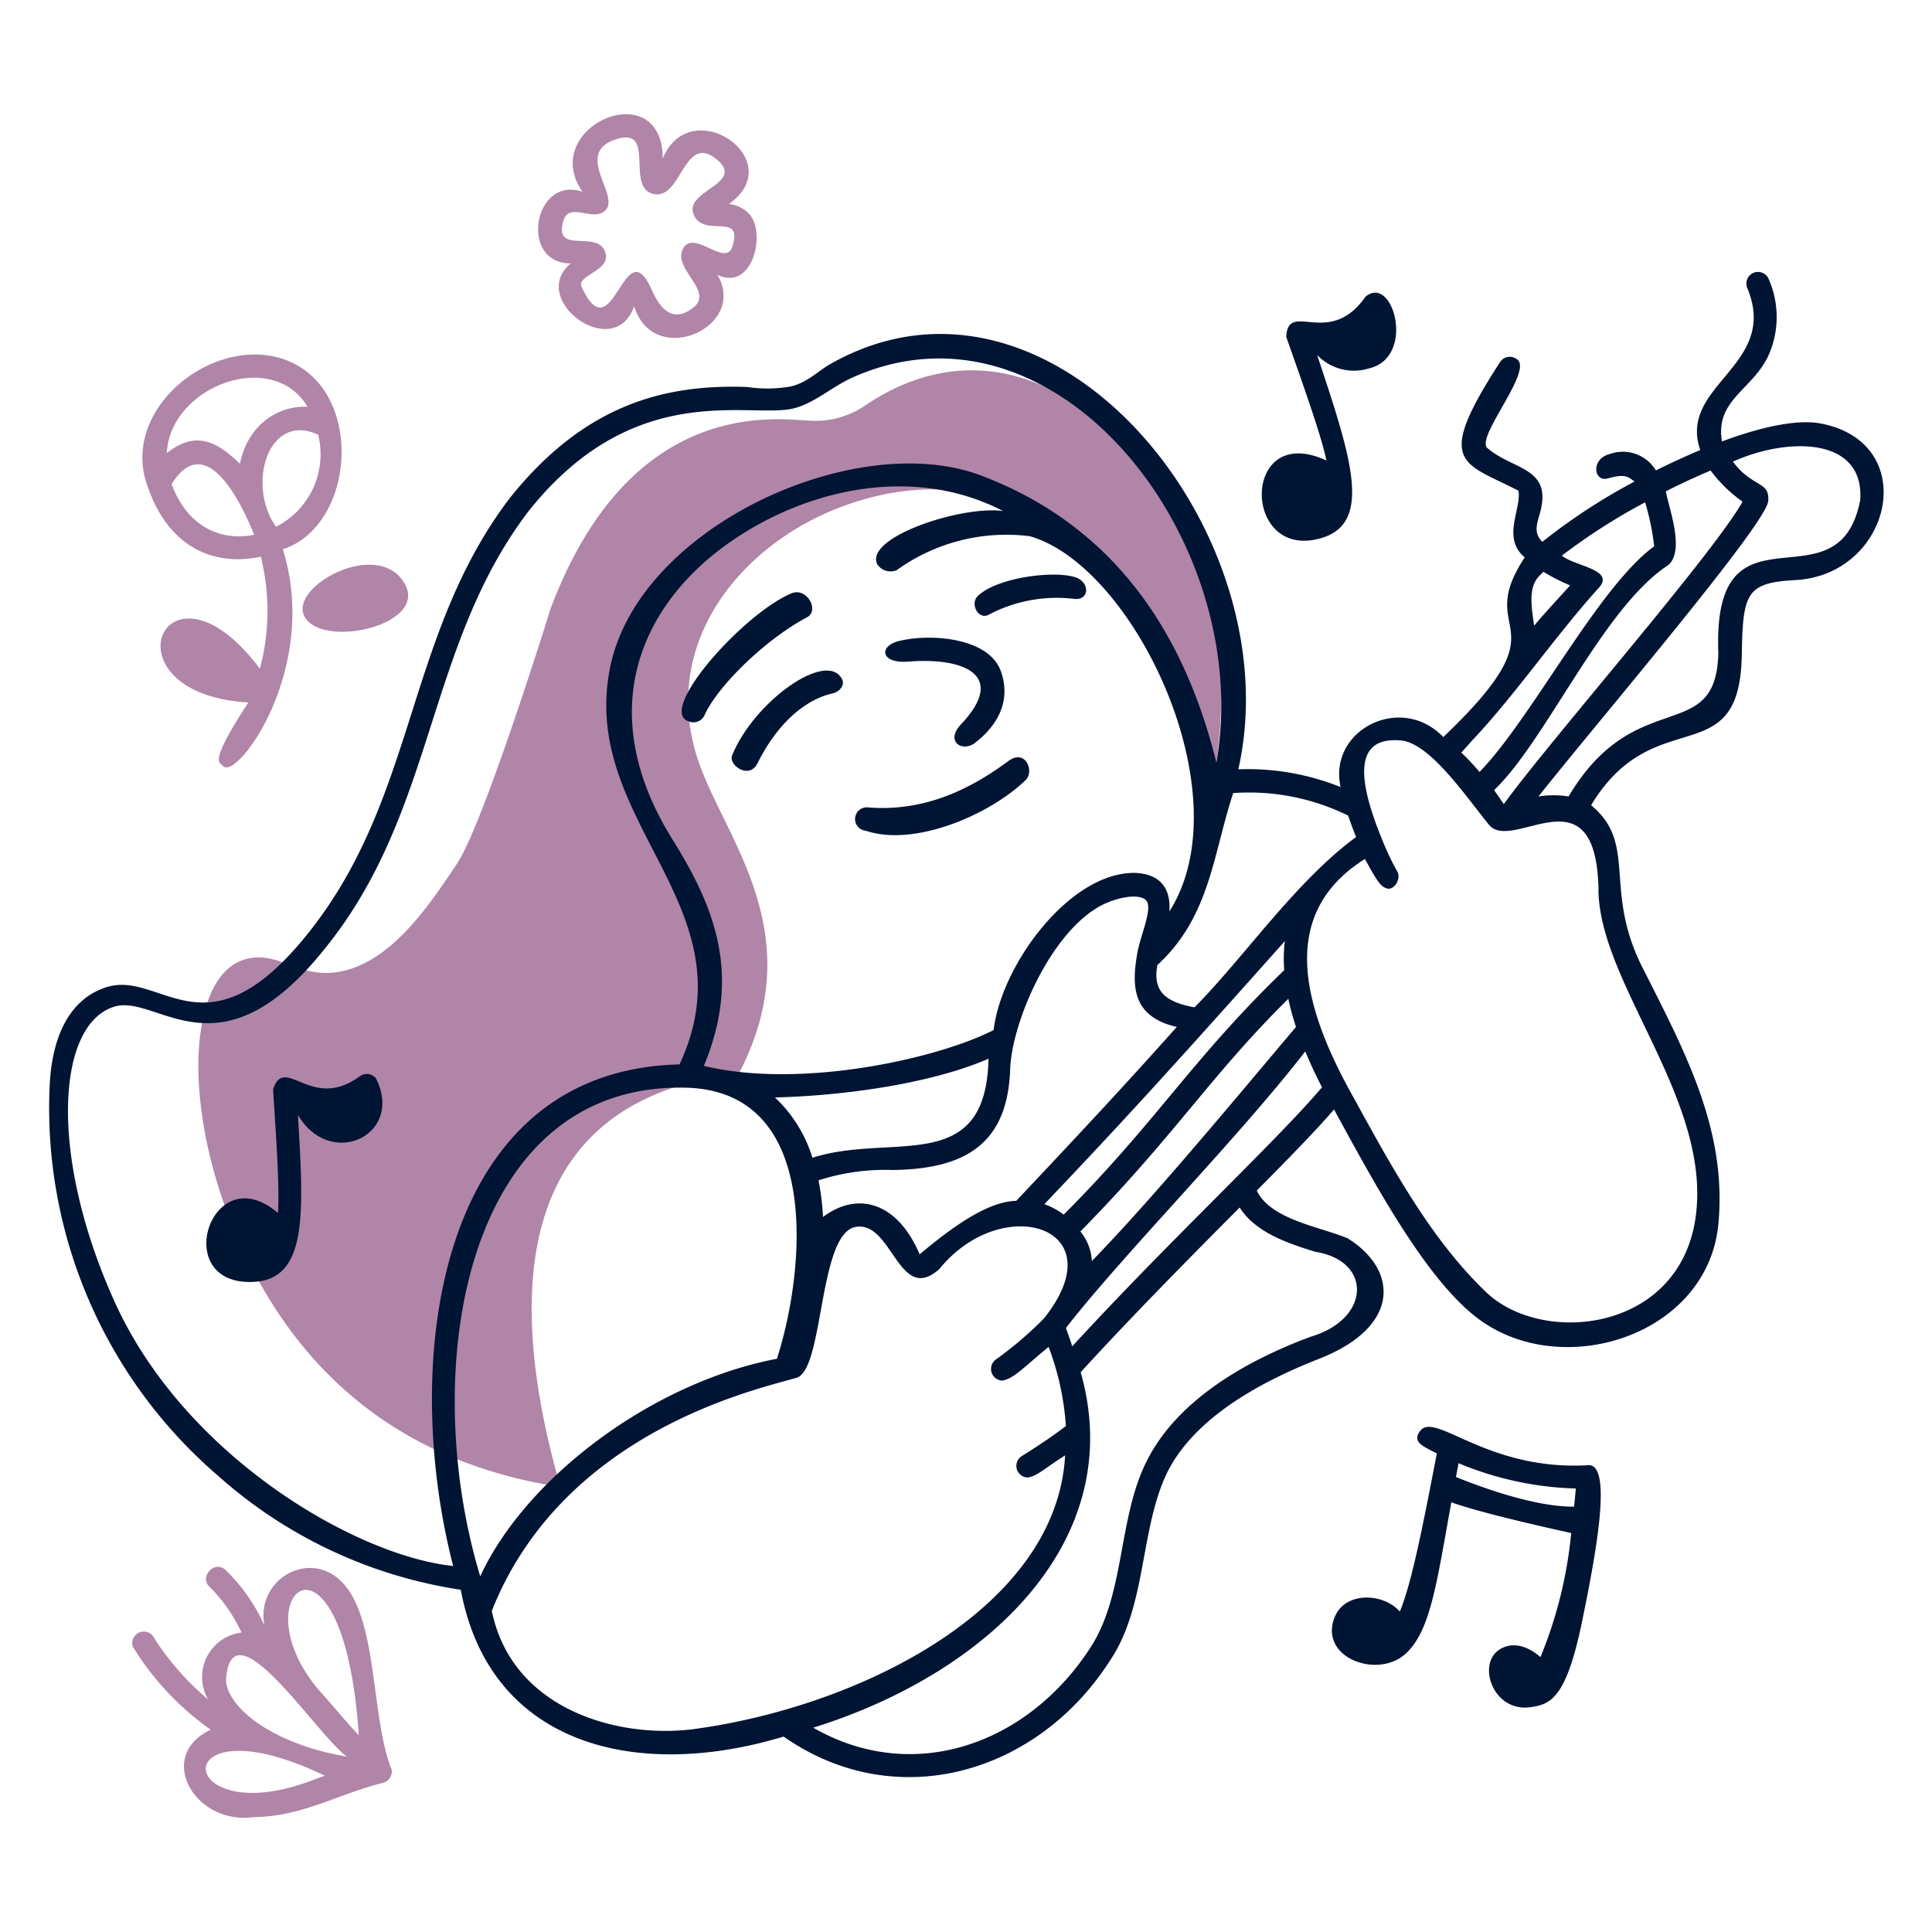 <svg xmlns="http://www.w3.org/2000/svg" width="240" height="240" fill="none" viewBox="0 0 240 240">
  <path fill="#B185A7" d="M37.74 76.392c1.872 4.465 16.368 1.2 12.216-4.38-3.623-4.811-13.716.817-12.216 4.38Zm33.156-43.667c-5.376 4.476 5.4 12.408 7.884 5.316 2.4 7.836 14.196 2.616 10.332-3.912 4.32 2.124 6.072-5.028 4.032-7.464a3.924 3.924 0 0 0-2.592-1.32c7.668-5.472-4.8-13.992-8.232-5.64 0-10.632-15.528-4.032-9.972 4.116-6.06-2.064-7.92 8.916-1.452 8.904Zm-.924-5.268c.708-2.508 3.696.216 5.244-1.344 1.848-1.86-3.96-7.02 1.2-8.772 5.16-1.752 1.308 5.688 4.584 6.708 3.672 1.128 3.852-7.572 7.956-4.308 3.84 3.048-4.032 3.9-2.784 6.912 1.248 3.012 6.228-.444 4.8 3.996-.864 2.604-4.8-2.256-6.132.264-1.332 2.52 4.008 5.28 1.2 7.368-2.544 1.908-4.056 0-5.076-2.268-3.432-7.8-4.8 8.124-8.724-.396-.66-1.392 3.6-1.992 2.988-4.152-.828-3.096-6.492.312-5.256-4.008Z"/>
  <path fill="#B185A7" d="M32.4 69.156a27.732 27.732 0 0 1-.12 13.908c-11.808-15.708-19.896 3.108-1.428 4.2-4.98 7.62-3.6 7.404-3.096 7.932 1.752 1.656 12-12.18 7.38-26.964 9.348-3.048 10.308-20.916-.6-23.82-8.784-2.34-19.704 6.768-16.164 16.104 2.58 7.464 8.172 9.888 14.028 8.64Zm-11.088-9c3.696-6 7.716 0 10.26 6.264-3.6.78-8.124-.54-10.248-6.264h-.012ZM39.528 54a10.116 10.116 0 0 1-5.232 11.436C30.6 60.3 33.276 51.108 39.528 54Zm-1.32-3.468c-4.008-.18-7.524 2.592-8.4 7.08-2.868-2.76-5.448-4.188-9.084-1.332C21.12 48 33.84 43.2 38.208 50.544v-.012Zm3.445 145.284c-4.104-2.952-9.852.804-8.796 6.132a22.277 22.277 0 0 0-4.884-6.96c-1.392-1.2-3.3.984-1.884 2.184A19.782 19.782 0 0 1 30 202.8a5.578 5.578 0 0 0-4.314 3.049 5.57 5.57 0 0 0 .174 5.279 34.69 34.69 0 0 1-6.66-7.548 1.437 1.437 0 0 0-1.815-.814 1.439 1.439 0 0 0-.897 1.774 34.916 34.916 0 0 0 9.696 10.332c-6.9 3.216-2.064 11.856 5.316 10.86 6.144-.096 10.188-2.772 16.176-4.296a1.428 1.428 0 0 0 .972-1.62c-2.76-6.84-1.536-20.088-6.996-24Zm-2.508 25.2c-17.58 6.936-19.032-10.188 1.2-.432l-1.2.432Zm-11.052-12.624c.864-9.204 11.304 7.2 15 9.816-9.72-1.62-15.3-6.54-15-9.84v.024Zm11.844 1.932c-10.8-12.156 2.712-23.556 4.632 5.232-1.668-1.776-3.18-3.612-4.632-5.256v.024ZM142.356 57.9c-14.1-16.043-26.916-12.911-34.8-7.583a10.966 10.966 0 0 1-7.2 1.92C96.36 52.08 78.3 49.273 68.4 75.6c0 0-8.28 26.676-11.64 31.704-3.36 5.028-8.4 12.732-15.24 13.5-4.596.528-6.912-2.616-10.8-1.704-7.968 1.836-8.4 21.024.492 38.28 9.468 18.468 24.576 25.2 38.4 27.336-7.74-27.036-3.972-48.3 22.176-51.36 8.544-16.476-.612-27.792-4.428-37.2-6.216-15.072 3.96-28.044 16.74-33.036 23.16-9.036 42.672 9.348 46.32 35.46 0 0 6.048-24.636-8.064-40.68Z"/>
  <path fill="#001434" d="M197.436 182.004c-12.66.804-19.116-6.708-21.012-4.26-1.08 1.404.372 1.92 2.064 2.808-1.596 8.268-3.084 16.044-4.596 19.644-2.016-2.316-6.768-2.544-8.088.672-2.04 5.028 5.28 7.752 8.784 4.584 3.084-2.784 3.852-8.58 5.7-18.828 4.032 1.428 12.816 3.36 14.892 3.816a53.85 53.85 0 0 1-3.816 15.408c-2.136-1.848-4.056-1.74-5.292-.792-2.544 1.944-.48 7.692 4.092 7.008 2.4-.36 4.392-.972 6.384-10.716 1.728-8.424 3.708-19.164.888-19.344Zm-16.572 1.476c.108-.564.216-1.128.324-1.716a40.6 40.6 0 0 0 14.568 3.144c-.072.78-.144 1.524-.216 2.256-5.004.036-11.832-2.532-14.676-3.684ZM164.4 66.757c6.156-2.029 3.3-10.369-.78-22.657a6.315 6.315 0 0 0 6.456 1.657c5.844-1.356 2.988-11.785-.456-8.892-4.512 6.456-9.6.347-9.84 4.98 1.764 5.04 4.32 12.072 4.992 15.36-10.752-4.968-10.536 12.876-.372 9.552ZM107.556 103.2c6 2.016 15.276-1.896 19.848-6.288 1.128-1.08 0-3.924-2.1-2.4-3.504 2.568-9.516 6.456-17.508 5.784a1.456 1.456 0 0 0-.24 2.904Zm-62.831 30.48c-6.084 4.488-9.324-2.784-10.8 1.644.312 5.064.84 12.192.6 15.36-8.292-7.14-13.536 9.072-3.036 8.556 6.804-.336 6.228-8.64 5.52-20.736 4.044 6.828 13.2 2.532 9.708-4.524a1.453 1.453 0 0 0-1.992-.3Zm78.107-57.323a18.097 18.097 0 0 1 10.656-1.956c1.848.18 1.92-2.064.144-2.676-2.664-.9-9.78 0-12.168 2.316-1.02.984.108 3.024 1.368 2.316Zm-22.596.336c1.608-.852 0-3.744-1.884-3-6 2.484-16.908 14.736-12.744 15.936a1.512 1.512 0 0 0 1.896-.744c1.548-3.54 7.464-9.396 12.732-12.192Z"/>
  <path fill="#001434" d="M225.913 52.56c-2.964-.444-7.332.528-12 2.28-.912-5.232 3.96-6.456 5.868-10.896a11.719 11.719 0 0 0-.072-9.288 1.443 1.443 0 0 0-1.89-.762 1.441 1.441 0 0 0-.762 1.89c4.02 9.672-8.664 12-5.844 20.124a90.084 90.084 0 0 0-5.508 2.532 4.8 4.8 0 0 0-5.736-2.04c-2.4.624-1.98 3.504-.264 3.036 1.932-.528 2.4-.372 3.336.384a74.555 74.555 0 0 0-11.448 7.488c-.996-1.008-.78-1.908-.348-3.384 1.752-5.928-3.24-5.46-6.48-8.268-1.524-1.332 5.928-9.816 3.6-11.076a1.43 1.43 0 0 0-2.004.372c-8.316 12.804-4.644 12.42 2.268 16.008.396 2.244-2.112 5.88.78 8.28-6.588 9.996 5.376 7.56-10.116 22.32-5.304-5.508-14.34-.84-12.756 6.216a30.827 30.827 0 0 0-12.708-2.208c6.66-29.568-23.16-65.88-50.628-50.376-1.644.924-2.82 2.28-4.932 2.808a16.8 16.8 0 0 1-5.46.072c-10.416-.372-20.28 2.268-29.52 13.848-12.972 17.112-11.472 37.2-25.128 54.156-12.48 15.528-18.072 4.536-24.792 6.516-1.92.564-6.732 2.616-7.2 12.276A60.24 60.24 0 0 0 27.06 183.3a58.244 58.244 0 0 0 30.18 14.184c3.6 19.38 21.852 23.76 40.104 18.24 13.956 9.768 31.62 4.656 40.644-9.6 4.512-6.828 3.6-16.344 7.08-23.352 3.852-7.56 13.536-11.904 18.888-14.016 10.152-4.02 9.684-11.088 3.432-14.94-3.684-1.5-9.54-2.34-11.268-5.916 3.888-3.924 7.272-7.38 9.6-10.08 5.28 9.72 11.376 20.868 17.592 25.752 10.38 8.172 28.872 2.484 30.156-11.58 1.08-11.712-4.176-21.372-9.516-31.968-4.8-9.6-.504-15.228-6.3-19.992 7.86-13.068 18.48-3.72 18.72-18.708.132-7.608.528-8.94 6.66-9.264 12.072-.648 15.768-17.28 2.88-19.5Zm-18.972 8.472a87.94 87.94 0 0 1 5.556-2.58 17.56 17.56 0 0 0 3.972 3.864c-3.804 6.72-23.784 29.484-29.664 37.572-.372-.54-.78-1.128-1.2-1.74 6.444-6.144 13.44-22.476 21.468-27.84 2.436-1.656.108-7.536-.132-9.276Zm-15.768 10.56.552-.564a24.206 24.206 0 0 0 3.324 1.692c-1.5 1.656-2.88 3.12-4.476 5.004-.312-2.268-.768-4.704.6-6.132Zm-8.16 20.244c5.1-5.388 10.488-13.2 15.6-18.816 2.064-2.28-3-2.676-4.596-3.996a75.46 75.46 0 0 1 10.344-6.624c.541 1.782.919 3.61 1.128 5.46-6.996 5.112-15.192 21.348-21.696 28.032-.708-.828-1.476-1.668-2.268-2.4l1.488-1.656Zm-15.54 9.48c.3.876.624 1.764.984 2.664-7.5 5.484-14.052 15.12-20.076 21.156-3.6-.672-5.208-1.956-4.608-5.256 6.552-6 6.912-13.788 9.42-21.36a27.819 27.819 0 0 1 14.28 2.796Zm-83.928 2.976C73.38 87.984 79.885 74.544 91.333 66.9c9.6-6.408 22.512-9 33.264-3.42-5.244-.708-17.34 3.324-15.6 6.648a1.968 1.968 0 0 0 2.4.696 23.278 23.278 0 0 1 16.536-4.212c13.02 3.732 26.556 32.148 17.328 46.62.192-2.664-.924-4.668-4.296-4.8-8.136-.072-16.584 11.472-17.532 19.524-7.044 3.6-24 7.344-36 4.452 4.776-11.448 1.236-19.884-3.888-28.116Zm39.252 27.228c-.324 14.7-12 9.132-21.876 12.3a17.09 17.09 0 0 0-4.656-7.488c9.12-.24 19.632-1.824 26.532-4.812Zm-11.916 13.824c9.156-.12 14.28-3.336 14.604-12.504.192-5.7 4.8-16.56 10.932-20.148 1.848-1.092 4.8-1.788 5.868-.936 1.068.852-.588 4.296-.996 6.6-.708 4.032-.732 7.92 4.896 9.216-6.432 7.2-11.22 12.348-19.944 21.6-3.432.084-7.632 2.976-12 6.648-2.784-6.564-7.764-7.848-12-4.644a31.93 31.93 0 0 0-.564-4.548 26.746 26.746 0 0 1 9.204-1.284Zm48.72-28.428a19.332 19.332 0 0 0-.072 3.6c-11.52 11.124-15.792 18.744-27.396 30.372a8.503 8.503 0 0 0-2.4-1.296c9.204-9.696 14.436-15.36 29.868-32.676Zm.444 7.2a33.57 33.57 0 0 0 .948 3.456c-7.032 8.304-17.496 21-25.356 29.076a6.34 6.34 0 0 0-1.428-3.672c11.736-11.916 16.08-19.26 25.836-28.908v.048Zm-145.848 37.5c-8.124-18-7.2-34.344 0-36.564 5.388-1.644 12.996 9.3 26.148-7.2 13.788-16.98 12.516-37.404 25.2-54.204C78.817 46.8 93.289 52.128 98.677 50.712c2.532-.672 4.704-2.664 7.092-3.756 25.44-11.52 50.148 20.268 45.336 47.772-4.356-17.568-13.812-29.856-29.292-35.676-15.48-5.82-42.276 6.288-45.972 23.628-4.152 19.416 17.76 29.82 8.568 49.548-29.928.684-34.8 36.36-28.116 62.304-12.168-1.26-33.492-13.74-42.096-32.916Zm71.076-26.496c17.064.468 14.664 23.148 11.232 33.672-15.396 2.928-31.128 14.676-36.852 27.024-7.788-25.8-1.92-61.416 25.62-60.696Zm.864 79.68C76.8 216 63.6 212.4 61.093 200.1c8.976-22.536 33.42-27.6 37.872-28.956 3.396-1.032 2.688-17.82 7.284-18.72 4.596-.9 5.388 9.768 10.452 5.208 7.776-9.6 22.08-5.28 12.996 6.132a45.093 45.093 0 0 1-6 5.124 1.46 1.46 0 0 0-.515.719 1.458 1.458 0 0 0 .508 1.606c.242.181.533.283.835.291 1.452-.276 2.592-1.608 5.736-4.188a34.096 34.096 0 0 1 2.148 9.828c-2.256 1.752-5.436 3.708-5.472 3.732a1.44 1.44 0 0 0 .756 2.664c1.2-.216 1.932-1.032 4.62-2.748-1.056 19.116-25.716 31.272-46.176 34.008Zm77.268-59.292c7.056 1.116 6.876 8.316-.528 10.524-7.08 2.616-16.38 7.404-20.4 15.42-3.6 7.044-2.688 16.404-6.936 23.088-7.74 12.084-21.996 17.268-34.524 10.08 21.744-6.768 39.168-23.304 33.228-44.16 6.588-7.2 13.464-14.136 19.752-20.46 2.004 3.18 6.204 4.512 9.408 5.508Zm-30.204 11.736a59.863 59.863 0 0 0-.792-2.268c7.044-9.084 21.276-23.436 29.736-34.368a60.267 60.267 0 0 0 2.076 4.464c-5.676 6.696-19.02 19.092-31.02 32.172Zm65.364-56.616c.192 11.82 14.4 26.4 12 41.04-2.304 13.86-19.044 15.456-25.944 8.856-6.444-6.156-11.136-14.4-16.272-23.82-6.132-10.8-10.104-22.896 1.2-30 1.476 2.64 1.896 3.432 2.772 3.672.876.24 1.836-1.284 1.2-2.208a33.66 33.66 0 0 1-1.92-4.104c-2.928-7.2-3.48-12.588 2.4-12.084 3.6.3 8.016 6.852 10.956 10.464 2.94 3.612 13.356-7.236 13.62 8.184h-.012Zm32.496-48.408c-2.748 13.86-18.36-1.08-17.604 18.864-.24 11.688-10.284 3.828-18.6 17.856a11.88 11.88 0 0 0-3.744 0c7.008-8.868 27.972-33.384 28.536-36.636.264-2.58-1.956-1.692-4.38-4.956 6.888-3.108 16.44-3.06 15.804 4.872h-.012Z"/>
  <path fill="#001434" d="M112.801 82.188c6.84-.552 12.444 1.608 6.54 7.836-1.944 2.052.18 3.516 1.812 2.232 4.152-3.24 4.044-6.804 3.06-9.168-1.68-3.888-8.724-4.44-12.612-3.444-2.484.648-2.184 2.82 1.2 2.544ZM90.937 93.865c-.456 1.2 2.148 3.012 3.156.96 1.944-3.948 5.184-7.776 9.42-8.712.78-.18 1.452-1.008 1.104-1.716-1.872-3.756-11.016 2.796-13.68 9.468Z"/>
</svg>
